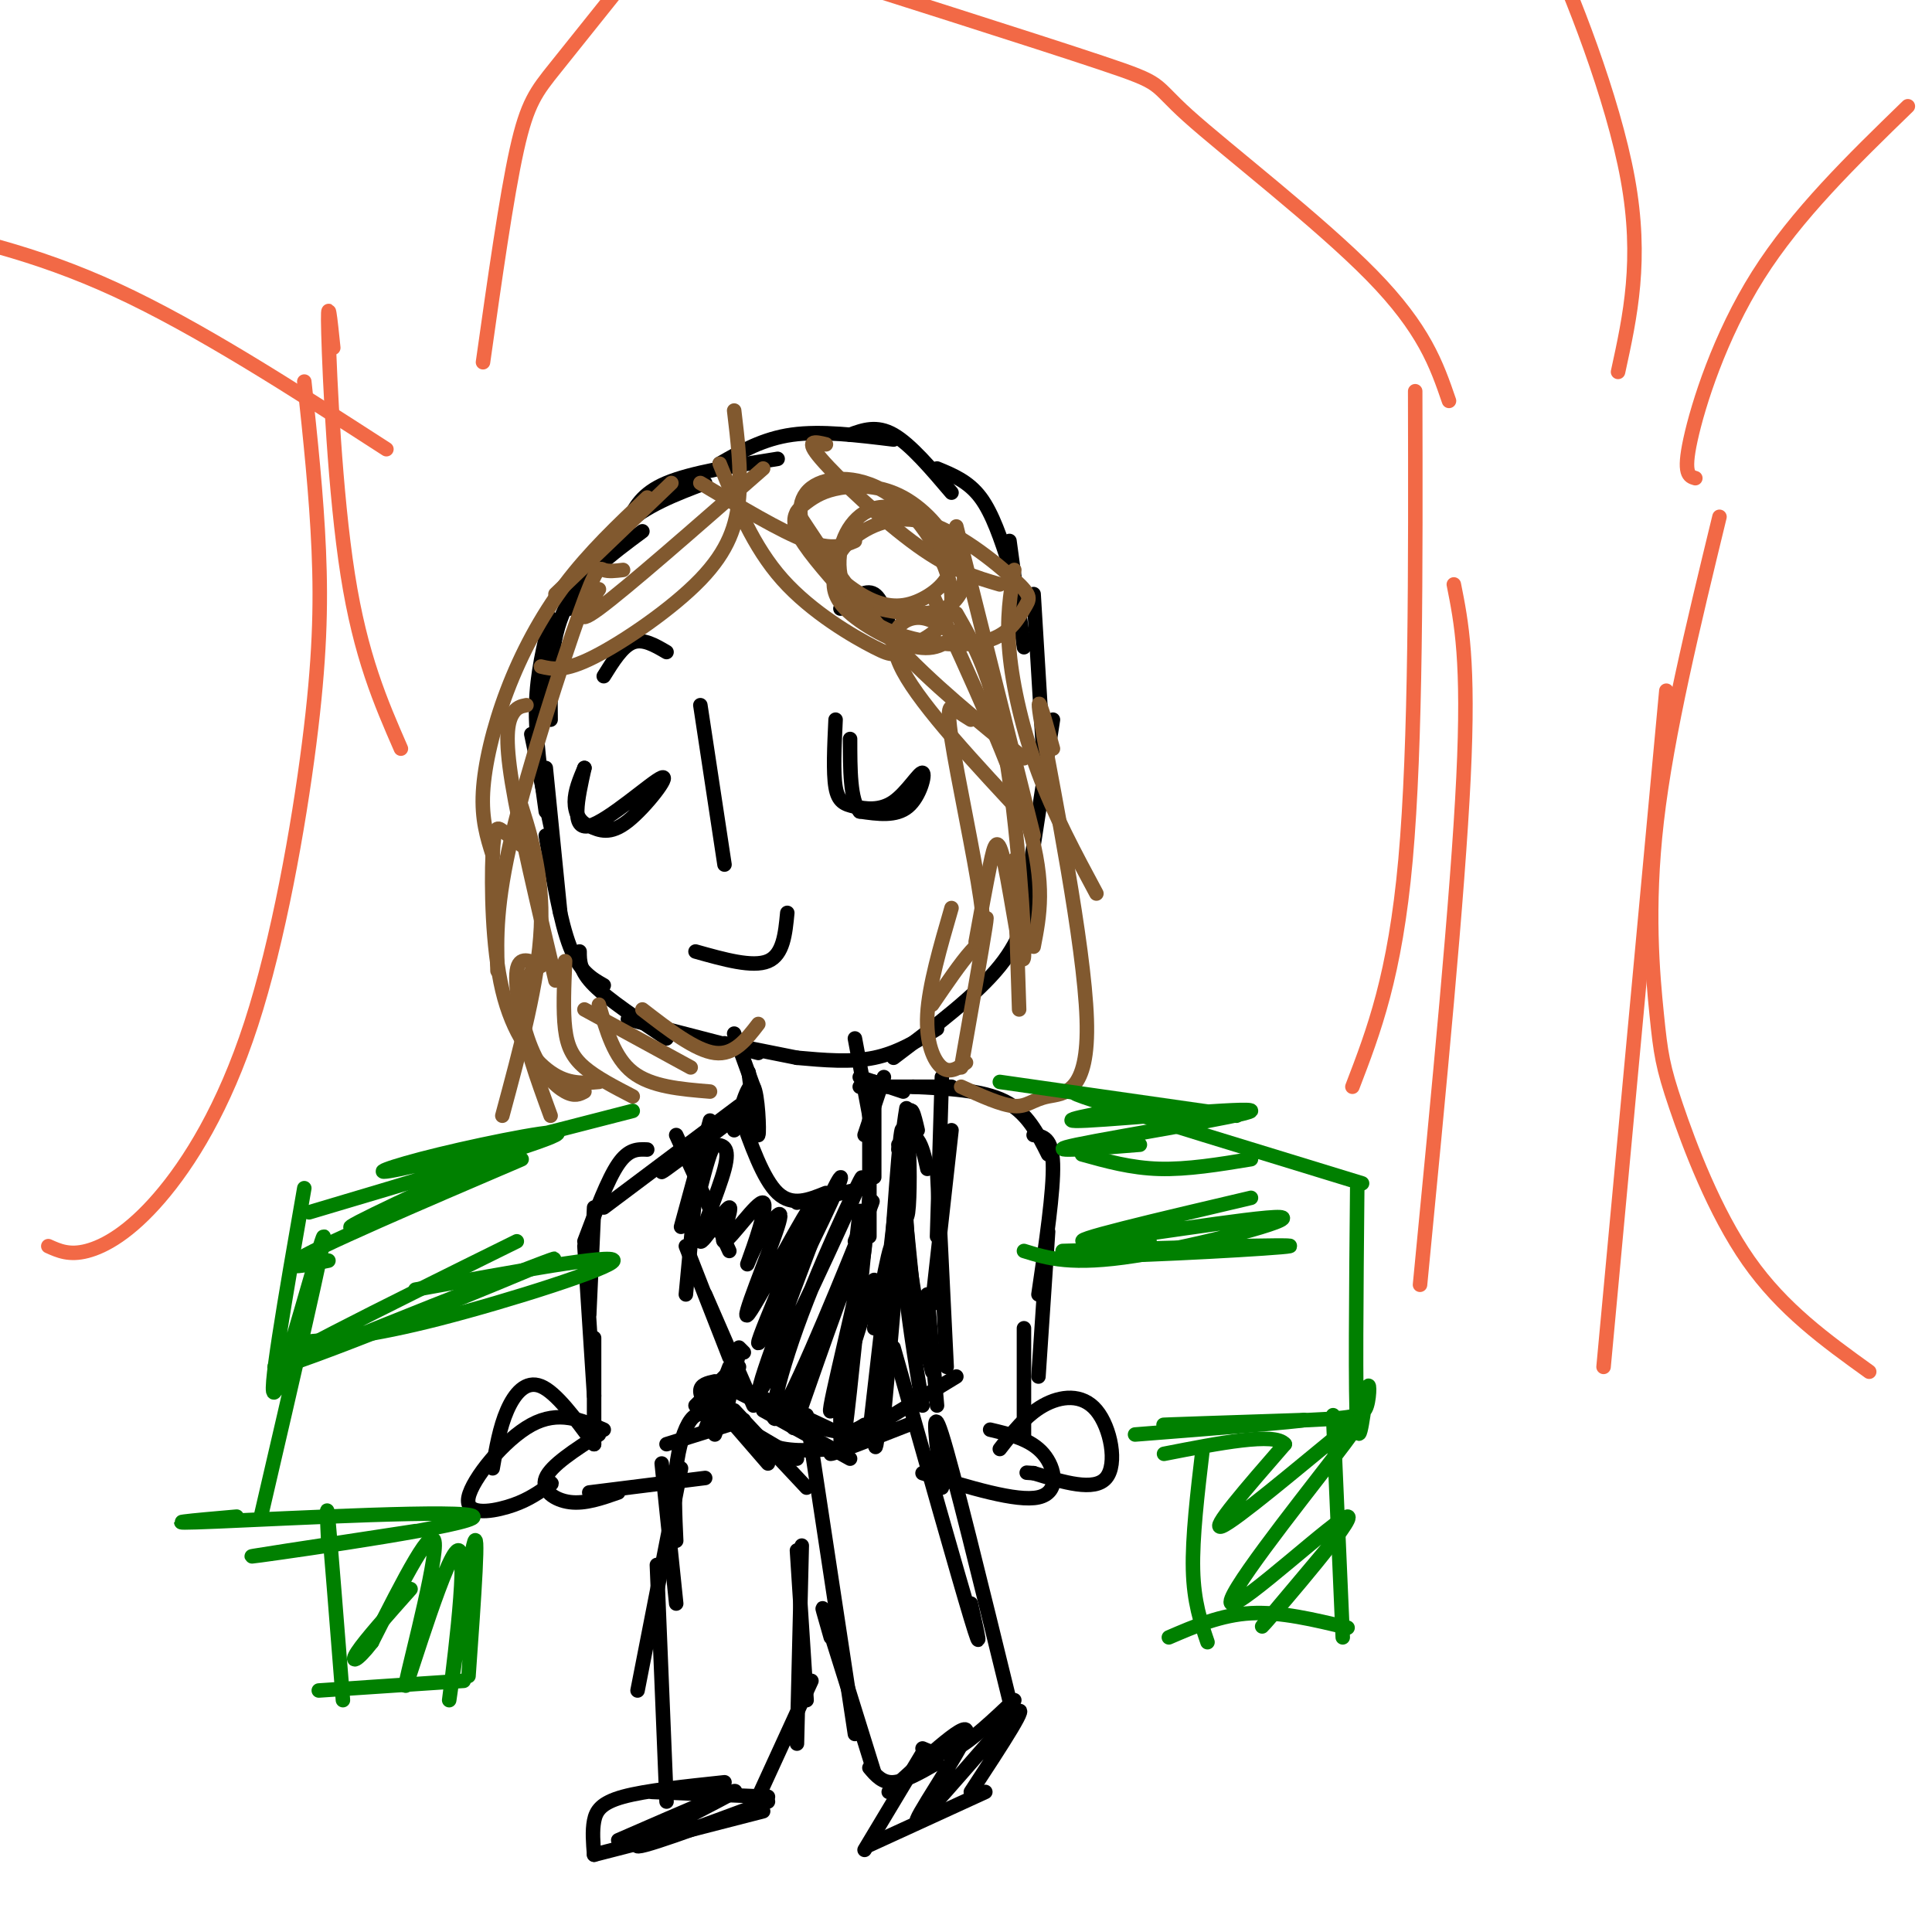 <svg viewBox='0 0 400 400' version='1.1' xmlns='http://www.w3.org/2000/svg' xmlns:xlink='http://www.w3.org/1999/xlink'><g fill='none' stroke='rgb(0,0,0)' stroke-width='3' stroke-linecap='round' stroke-linejoin='round'><path d='M114,171c0.000,0.000 -4.000,-19.000 -4,-19'/><path d='M113,168c-1.083,-7.667 -2.167,-15.333 -2,-22c0.167,-6.667 1.583,-12.333 3,-18'/><path d='M114,149c-0.083,-8.250 -0.167,-16.500 3,-23c3.167,-6.500 9.583,-11.250 16,-16'/><path d='M118,126c3.167,-6.333 6.333,-12.667 11,-17c4.667,-4.333 10.833,-6.667 17,-9'/><path d='M130,108c1.417,-2.917 2.833,-5.833 8,-8c5.167,-2.167 14.083,-3.583 23,-5'/><path d='M149,96c4.500,-2.583 9.000,-5.167 15,-6c6.000,-0.833 13.500,0.083 21,1'/><path d='M176,90c2.750,-1.000 5.500,-2.000 9,0c3.500,2.000 7.750,7.000 12,12'/><path d='M194,97c3.250,1.333 6.500,2.667 9,6c2.500,3.333 4.250,8.667 6,14'/><path d='M209,112c0.000,0.000 3.000,22.000 3,22'/><path d='M214,123c0.000,0.000 2.000,33.000 2,33'/><path d='M218,149c0.000,0.000 -6.000,39.000 -6,39'/><path d='M214,183c-1.083,5.500 -2.167,11.000 -7,17c-4.833,6.000 -13.417,12.500 -22,19'/><path d='M194,213c-4.083,2.500 -8.167,5.000 -13,6c-4.833,1.000 -10.417,0.500 -16,0'/><path d='M113,159c0.000,0.000 3.000,30.000 3,30'/><path d='M113,173c1.500,8.917 3.000,17.833 5,23c2.000,5.167 4.500,6.583 7,8'/><path d='M120,197c0.000,2.000 0.000,4.000 3,7c3.000,3.000 9.000,7.000 15,11'/><path d='M130,211c0.000,0.000 27.000,7.000 27,7'/><path d='M150,216c0.000,0.000 15.000,3.000 15,3'/><path d='M121,159c-1.435,6.464 -2.869,12.929 1,12c3.869,-0.929 13.042,-9.250 15,-10c1.958,-0.750 -3.298,6.071 -7,9c-3.702,2.929 -5.851,1.964 -8,1'/><path d='M122,171c-2.000,-0.644 -3.000,-2.756 -3,-5c0.000,-2.244 1.000,-4.622 2,-7'/><path d='M173,149c-0.261,5.497 -0.522,10.994 0,14c0.522,3.006 1.828,3.521 4,4c2.172,0.479 5.211,0.922 8,-1c2.789,-1.922 5.328,-6.210 6,-6c0.672,0.210 -0.522,4.917 -3,7c-2.478,2.083 -6.239,1.541 -10,1'/><path d='M178,168c-2.000,-2.333 -2.000,-8.667 -2,-15'/><path d='M145,146c0.000,0.000 5.000,33.000 5,33'/><path d='M144,197c5.917,1.667 11.833,3.333 15,2c3.167,-1.333 3.583,-5.667 4,-10'/><path d='M185,133c-1.083,-4.417 -2.167,-8.833 -4,-10c-1.833,-1.167 -4.417,0.917 -7,3'/><path d='M125,140c1.917,-3.083 3.833,-6.167 6,-7c2.167,-0.833 4.583,0.583 7,2'/><path d='M152,214c0.000,0.000 4.000,11.000 4,11'/><path d='M177,215c0.000,0.000 3.000,16.000 3,16'/><path d='M155,222c0.867,6.800 1.733,13.600 2,13c0.267,-0.600 -0.067,-8.600 -1,-10c-0.933,-1.400 -2.467,3.800 -4,9'/><path d='M154,230c-6.833,5.167 -13.667,10.333 -16,12c-2.333,1.667 -0.167,-0.167 2,-2'/><path d='M153,229c0.000,0.000 -28.000,21.000 -28,21'/><path d='M134,238c-1.917,-0.083 -3.833,-0.167 -6,3c-2.167,3.167 -4.583,9.583 -7,16'/><path d='M123,250c0.000,0.000 -1.000,22.000 -1,22'/><path d='M121,258c0.000,0.000 2.000,31.000 2,31'/><path d='M178,225c0.000,0.000 19.000,0.000 19,0'/><path d='M189,225c7.167,0.333 14.333,0.667 19,3c4.667,2.333 6.833,6.667 9,11'/><path d='M214,235c1.917,0.250 3.833,0.500 4,6c0.167,5.500 -1.417,16.250 -3,27'/><path d='M217,255c0.000,0.000 -2.000,30.000 -2,30'/><path d='M178,223c0.000,0.000 9.000,3.000 9,3'/><path d='M195,223c0.000,0.000 -1.000,33.000 -1,33'/><path d='M197,234c0.000,0.000 -4.000,36.000 -4,36'/><path d='M194,242c0.000,0.000 2.000,41.000 2,41'/><path d='M183,223c0.000,0.000 -4.000,12.000 -4,12'/><path d='M181,224c0.000,8.333 0.000,16.667 0,19c0.000,2.333 0.000,-1.333 0,-5'/><path d='M180,229c0.000,0.000 0.000,27.000 0,27'/><path d='M153,230c2.500,7.083 5.000,14.167 8,17c3.000,2.833 6.500,1.417 10,0'/><path d='M179,246c0.000,0.000 -14.000,3.000 -14,3'/><path d='M140,235c0.000,0.000 11.000,24.000 11,24'/><path d='M145,242c-1.000,-1.083 -2.000,-2.167 -2,-2c0.000,0.167 1.000,1.583 2,3'/><path d='M147,232c0.000,0.000 -6.000,22.000 -6,22'/><path d='M145,236c0.000,0.000 -3.000,32.000 -3,32'/><path d='M142,258c0.000,0.000 9.000,23.000 9,23'/><path d='M146,268c0.000,0.000 10.000,23.000 10,23'/><path d='M153,279c0.000,0.000 1.000,1.000 1,1'/><path d='M153,280c0.000,0.000 -3.000,14.000 -3,14'/><path d='M151,284c0.000,0.000 -7.000,7.000 -7,7'/><path d='M148,286c-1.500,0.333 -3.000,0.667 -3,2c0.000,1.333 1.500,3.667 3,6'/><path d='M146,288c0.000,0.000 13.000,15.000 13,15'/><path d='M152,292c0.000,0.000 15.000,16.000 15,16'/><path d='M153,283c0.000,0.000 -5.000,14.000 -5,14'/><path d='M151,283c0.000,0.000 -5.000,13.000 -5,13'/><path d='M148,292c0.000,0.000 17.000,10.000 17,10'/><path d='M158,292c0.000,0.000 18.000,10.000 18,10'/><path d='M192,268c0.000,0.000 2.000,23.000 2,23'/><path d='M198,285c0.000,0.000 -23.000,14.000 -23,14'/><path d='M184,295c-6.333,3.000 -12.667,6.000 -12,6c0.667,0.000 8.333,-3.000 16,-6'/><path d='M186,237c0.000,0.000 3.000,30.000 3,30'/><path d='M190,234c-0.733,-3.156 -1.467,-6.311 -2,-2c-0.533,4.311 -0.867,16.089 0,26c0.867,9.911 2.933,17.956 5,26'/><path d='M192,242c-0.530,-2.363 -1.060,-4.726 -2,-6c-0.940,-1.274 -2.292,-1.458 -3,3c-0.708,4.458 -0.774,13.560 0,23c0.774,9.440 2.387,19.220 4,29'/><path d='M187,243c0.000,-7.378 0.000,-14.756 -1,-3c-1.000,11.756 -3.000,42.644 -4,54c-1.000,11.356 -1.000,3.178 -1,-5'/><path d='M180,248c-2.000,20.250 -4.000,40.500 -5,48c-1.000,7.500 -1.000,2.250 -1,-3'/><path d='M177,260c0.667,-6.417 1.333,-12.833 1,-7c-0.333,5.833 -1.667,23.917 -3,42'/><path d='M181,275c2.105,-11.622 4.211,-23.244 4,-14c-0.211,9.244 -2.737,39.354 -2,32c0.737,-7.354 4.737,-52.172 4,-51c-0.737,1.172 -6.211,48.335 -7,55c-0.789,6.665 3.105,-27.167 7,-61'/><path d='M187,236c1.167,-10.500 0.583,-6.250 0,-2'/><path d='M186,238c0.800,-2.600 1.600,-5.200 2,-2c0.400,3.200 0.400,12.200 0,15c-0.400,2.800 -1.200,-0.600 -2,-4'/><path d='M181,265c-4.988,15.869 -9.976,31.738 -9,26c0.976,-5.738 7.917,-33.083 7,-34c-0.917,-0.917 -9.690,24.595 -13,34c-3.310,9.405 -1.155,2.702 1,-4'/><path d='M177,257c2.747,-6.390 5.493,-12.780 2,-4c-3.493,8.780 -13.226,32.731 -17,39c-3.774,6.269 -1.589,-5.144 4,-20c5.589,-14.856 14.582,-33.153 12,-27c-2.582,6.153 -16.738,36.758 -20,42c-3.262,5.242 4.369,-14.879 12,-35'/><path d='M170,252c3.463,-8.426 6.120,-11.992 2,-3c-4.120,8.992 -15.018,30.542 -15,29c0.018,-1.542 10.953,-26.176 11,-28c0.047,-1.824 -10.795,19.163 -13,22c-2.205,2.837 4.227,-12.475 6,-18c1.773,-5.525 -1.114,-1.262 -4,3'/><path d='M157,257c-1.397,2.271 -2.889,6.450 -2,4c0.889,-2.450 4.161,-11.528 3,-12c-1.161,-0.472 -6.753,7.664 -8,8c-1.247,0.336 1.851,-7.126 1,-7c-0.851,0.126 -5.652,7.842 -6,7c-0.348,-0.842 3.758,-10.240 5,-15c1.242,-4.760 -0.379,-4.880 -2,-5'/><path d='M148,237c-0.833,0.667 -1.917,4.833 -3,9'/><path d='M149,290c3.083,3.667 6.167,7.333 10,9c3.833,1.667 8.417,1.333 13,1'/><path d='M161,291c-4.144,-1.974 -8.287,-3.949 -4,-2c4.287,1.949 17.005,7.821 15,7c-2.005,-0.821 -18.732,-8.337 -21,-9c-2.268,-0.663 9.923,5.525 17,8c7.077,2.475 9.038,1.238 11,0'/><path d='M154,294c0.000,0.000 -16.000,5.000 -16,5'/><path d='M147,293c-1.356,-0.356 -2.711,-0.711 -4,1c-1.289,1.711 -2.511,5.489 -3,10c-0.489,4.511 -0.244,9.756 0,15'/><path d='M137,303c0.000,0.000 3.000,29.000 3,29'/><path d='M141,304c0.000,0.000 -9.000,46.000 -9,46'/><path d='M136,324c0.000,0.000 2.000,49.000 2,49'/><path d='M135,371c0.000,0.000 24.000,1.000 24,1'/><path d='M157,372c0.000,0.000 11.000,-24.000 11,-24'/><path d='M165,361c0.000,0.000 1.000,-41.000 1,-41'/><path d='M167,352c0.000,0.000 -2.000,-31.000 -2,-31'/><path d='M167,293c0.000,0.000 10.000,66.000 10,66'/><path d='M172,339c-1.250,-4.333 -2.500,-8.667 -1,-4c1.500,4.667 5.750,18.333 10,32'/><path d='M180,366c1.333,1.583 2.667,3.167 5,3c2.333,-0.167 5.667,-2.083 9,-4'/><path d='M191,362c1.917,0.833 3.833,1.667 7,0c3.167,-1.667 7.583,-5.833 12,-10'/><path d='M209,352c-5.833,-23.833 -11.667,-47.667 -14,-55c-2.333,-7.333 -1.167,1.833 0,11'/><path d='M201,332c1.333,5.917 2.667,11.833 0,3c-2.667,-8.833 -9.333,-32.417 -16,-56'/><path d='M150,369c-8.200,0.867 -16.400,1.733 -21,3c-4.600,1.267 -5.600,2.933 -6,5c-0.400,2.067 -0.200,4.533 0,7'/><path d='M123,384c0.000,0.000 35.000,-9.000 35,-9'/><path d='M159,373c-14.156,5.244 -28.311,10.489 -27,9c1.311,-1.489 18.089,-9.711 20,-11c1.911,-1.289 -11.044,4.356 -24,10'/><path d='M191,363c0.000,0.000 -12.000,20.000 -12,20'/><path d='M180,382c0.000,0.000 24.000,-11.000 24,-11'/><path d='M201,371c6.458,-9.857 12.917,-19.714 9,-16c-3.917,3.714 -18.208,21.000 -20,22c-1.792,1.000 8.917,-14.286 10,-18c1.083,-3.714 -7.458,4.143 -16,12'/><path d='M123,277c0.000,0.000 0.000,22.000 0,22'/><path d='M123,299c-3.933,-5.356 -7.867,-10.711 -11,-12c-3.133,-1.289 -5.467,1.489 -7,5c-1.533,3.511 -2.267,7.756 -3,12'/><path d='M125,296c-4.679,-2.036 -9.357,-4.071 -15,-1c-5.643,3.071 -12.250,11.250 -13,15c-0.750,3.750 4.357,3.071 8,2c3.643,-1.071 5.821,-2.536 8,-4'/><path d='M113,308c1.500,-0.833 1.250,-0.917 1,-1'/><path d='M124,297c-4.978,3.200 -9.956,6.400 -11,9c-1.044,2.600 1.844,4.600 5,5c3.156,0.400 6.578,-0.800 10,-2'/><path d='M122,309c0.000,0.000 24.000,-3.000 24,-3'/><path d='M212,275c0.000,0.000 0.000,23.000 0,23'/><path d='M207,300c2.708,-3.494 5.417,-6.988 9,-9c3.583,-2.012 8.042,-2.542 11,1c2.958,3.542 4.417,11.155 2,14c-2.417,2.845 -8.708,0.923 -15,-1'/><path d='M214,305c-2.500,-0.167 -1.250,-0.083 0,0'/><path d='M205,296c4.222,1.000 8.444,2.000 11,5c2.556,3.000 3.444,8.000 -1,9c-4.444,1.000 -14.222,-2.000 -24,-5'/></g>
<g fill='none' stroke='rgb(129,89,47)' stroke-width='3' stroke-linecap='round' stroke-linejoin='round'><path d='M152,85c0.738,6.149 1.476,12.298 1,18c-0.476,5.702 -2.167,10.958 -8,17c-5.833,6.042 -15.810,12.869 -22,16c-6.190,3.131 -8.595,2.565 -11,2'/><path d='M134,103c-5.988,5.667 -11.976,11.333 -17,18c-5.024,6.667 -9.083,14.333 -12,22c-2.917,7.667 -4.690,15.333 -5,21c-0.310,5.667 0.845,9.333 2,13'/><path d='M109,146c-1.067,0.200 -2.133,0.400 -3,2c-0.867,1.600 -1.533,4.600 0,14c1.533,9.400 5.267,25.200 9,41'/><path d='M107,164c2.750,8.417 5.500,16.833 5,28c-0.500,11.167 -4.250,25.083 -8,39'/><path d='M112,200c-2.268,-1.119 -4.536,-2.238 -5,1c-0.464,3.238 0.875,10.833 3,16c2.125,5.167 5.036,7.905 7,9c1.964,1.095 2.982,0.548 4,0'/><path d='M117,199c-0.222,5.156 -0.444,10.311 0,14c0.444,3.689 1.556,5.911 4,8c2.444,2.089 6.222,4.044 10,6'/><path d='M124,208c1.583,5.500 3.167,11.000 7,14c3.833,3.000 9.917,3.500 16,4'/><path d='M133,209c5.500,4.250 11.000,8.500 15,9c4.000,0.500 6.500,-2.750 9,-6'/><path d='M129,118c-1.524,0.185 -3.048,0.369 -4,0c-0.952,-0.369 -1.333,-1.292 -5,9c-3.667,10.292 -10.619,31.798 -14,46c-3.381,14.202 -3.190,21.101 -3,28'/><path d='M108,175c-1.467,-1.118 -2.935,-2.236 -4,-3c-1.065,-0.764 -1.729,-1.174 -2,5c-0.271,6.174 -0.150,18.931 2,28c2.150,9.069 6.329,14.448 10,17c3.671,2.552 6.836,2.276 10,2'/><path d='M112,198c-2.167,3.250 -4.333,6.500 -4,12c0.333,5.500 3.167,13.250 6,21'/><path d='M121,209c0.000,0.000 22.000,12.000 22,12'/><path d='M149,96c3.465,8.596 6.931,17.193 13,24c6.069,6.807 14.743,11.826 19,14c4.257,2.174 4.099,1.503 7,0c2.901,-1.503 8.862,-3.838 9,-10c0.138,-6.162 -5.549,-16.150 -12,-21c-6.451,-4.850 -13.668,-4.562 -17,-2c-3.332,2.562 -2.779,7.397 0,12c2.779,4.603 7.785,8.972 12,11c4.215,2.028 7.640,1.714 11,0c3.360,-1.714 6.655,-4.829 6,-9c-0.655,-4.171 -5.258,-9.400 -10,-12c-4.742,-2.600 -9.621,-2.573 -13,-2c-3.379,0.573 -5.256,1.693 -7,3c-1.744,1.307 -3.355,2.802 -2,6c1.355,3.198 5.678,8.099 10,13'/><path d='M175,123c4.508,3.003 10.777,4.009 15,4c4.223,-0.009 6.399,-1.035 8,-3c1.601,-1.965 2.625,-4.870 0,-9c-2.625,-4.130 -8.901,-9.484 -14,-10c-5.099,-0.516 -9.023,3.807 -10,9c-0.977,5.193 0.991,11.256 7,15c6.009,3.744 16.058,5.169 22,4c5.942,-1.169 7.776,-4.931 9,-7c1.224,-2.069 1.839,-2.446 -2,-6c-3.839,-3.554 -12.132,-10.286 -19,-12c-6.868,-1.714 -12.310,1.590 -15,4c-2.690,2.410 -2.628,3.924 -3,6c-0.372,2.076 -1.177,4.713 2,8c3.177,3.287 10.336,7.225 15,8c4.664,0.775 6.832,-1.612 9,-4'/><path d='M177,112c-2.333,1.000 -4.667,2.000 -10,0c-5.333,-2.000 -13.667,-7.000 -22,-12'/><path d='M158,97c-14.167,12.417 -28.333,24.833 -34,29c-5.667,4.167 -2.833,0.083 0,-4'/><path d='M139,100c0.000,0.000 -24.000,23.000 -24,23'/><path d='M171,92c-2.267,-0.556 -4.533,-1.111 -1,3c3.533,4.111 12.867,12.889 20,18c7.133,5.111 12.067,6.556 17,8'/><path d='M165,106c6.083,9.250 12.167,18.500 20,27c7.833,8.500 17.417,16.250 27,24'/><path d='M197,131c-2.578,-1.800 -5.156,-3.600 -8,-3c-2.844,0.600 -5.956,3.600 -2,11c3.956,7.400 14.978,19.200 26,31'/><path d='M201,149c-0.970,-0.595 -1.939,-1.190 -3,-2c-1.061,-0.810 -2.212,-1.836 -1,6c1.212,7.836 4.788,24.533 6,33c1.212,8.467 0.061,8.705 -2,11c-2.061,2.295 -5.030,6.648 -8,11'/><path d='M197,188c-2.333,8.044 -4.667,16.089 -5,22c-0.333,5.911 1.333,9.689 3,11c1.667,1.311 3.333,0.156 5,-1'/><path d='M210,118c-0.822,4.956 -1.644,9.911 -1,17c0.644,7.089 2.756,16.311 6,25c3.244,8.689 7.622,16.844 12,25'/><path d='M218,155c-2.069,-7.486 -4.137,-14.973 -2,-3c2.137,11.973 8.480,43.405 9,59c0.520,15.595 -4.783,15.352 -8,16c-3.217,0.648 -4.348,2.185 -7,2c-2.652,-0.185 -6.826,-2.093 -11,-4'/><path d='M203,195c0.833,-3.667 1.667,-7.333 1,-3c-0.667,4.333 -2.833,16.667 -5,29'/><path d='M202,195c1.065,-5.888 2.131,-11.777 3,-16c0.869,-4.223 1.542,-6.781 3,0c1.458,6.781 3.700,22.903 4,19c0.300,-3.903 -1.343,-27.829 -4,-43c-2.657,-15.171 -6.329,-21.585 -10,-28'/><path d='M214,173c0.000,0.000 -16.000,-64.000 -16,-64'/><path d='M193,123c8.250,17.917 16.500,35.833 20,48c3.500,12.167 2.250,18.583 1,25'/><path d='M210,178c0.000,0.000 1.000,31.000 1,31'/></g>
<g fill='none' stroke='rgb(0,128,0)' stroke-width='3' stroke-linecap='round' stroke-linejoin='round'><path d='M131,230c-20.173,5.196 -40.345,10.393 -48,12c-7.655,1.607 -2.792,-0.375 8,-3c10.792,-2.625 27.512,-5.893 24,-4c-3.512,1.893 -27.256,8.946 -51,16'/><path d='M63,246c-3.933,22.578 -7.867,45.156 -6,42c1.867,-3.156 9.533,-32.044 10,-32c0.467,0.044 -6.267,29.022 -13,58'/><path d='M49,314c-9.185,0.804 -18.369,1.607 -4,1c14.369,-0.607 52.292,-2.625 53,-1c0.708,1.625 -35.798,6.893 -44,8c-8.202,1.107 11.899,-1.946 32,-5'/><path d='M207,224c0.000,0.000 49.000,7.000 49,7'/><path d='M230,228c-5.833,-1.417 -11.667,-2.833 -3,0c8.667,2.833 31.833,9.917 55,17'/><path d='M281,246c-0.206,21.572 -0.411,43.144 0,49c0.411,5.856 1.439,-4.003 2,-7c0.561,-2.997 0.656,0.867 0,3c-0.656,2.133 -2.061,2.536 -12,3c-9.939,0.464 -28.411,0.990 -30,1c-1.589,0.010 13.706,-0.495 29,-1'/><path d='M270,294c-1.000,0.333 -18.000,1.667 -35,3'/><path d='M220,259c24.400,-0.711 48.800,-1.422 47,-1c-1.800,0.422 -29.800,1.978 -39,2c-9.200,0.022 0.400,-1.489 10,-3'/><path d='M224,239c5.083,1.417 10.167,2.833 16,3c5.833,0.167 12.417,-0.917 19,-2'/><path d='M86,267c20.644,-3.756 41.289,-7.511 41,-6c-0.289,1.511 -21.511,8.289 -36,12c-14.489,3.711 -22.244,4.356 -30,5'/><path d='M68,320c-0.250,-5.167 -0.500,-10.333 0,-5c0.500,5.333 1.750,21.167 3,37'/><path d='M66,350c0.000,0.000 30.000,-2.000 30,-2'/><path d='M97,347c1.157,-16.274 2.315,-32.548 1,-27c-1.315,5.548 -5.101,32.918 -5,32c0.101,-0.918 4.089,-30.122 2,-31c-2.089,-0.878 -10.255,26.571 -11,28c-0.745,1.429 5.930,-23.163 6,-29c0.070,-5.837 -6.465,7.082 -13,20'/><path d='M77,340c-3.178,4.133 -4.622,4.467 -3,2c1.622,-2.467 6.311,-7.733 11,-13'/><path d='M276,293c0.000,0.000 2.000,46.000 2,46'/><path d='M279,337c-6.917,-1.667 -13.833,-3.333 -20,-3c-6.167,0.333 -11.583,2.667 -17,5'/><path d='M250,340c-1.417,-4.167 -2.833,-8.333 -3,-15c-0.167,-6.667 0.917,-15.833 2,-25'/><path d='M277,318c-9.149,10.868 -18.299,21.737 -15,18c3.299,-3.737 19.045,-22.078 17,-22c-2.045,0.078 -21.882,18.576 -24,18c-2.118,-0.576 13.484,-20.227 21,-30c7.516,-9.773 6.947,-9.670 0,-4c-6.947,5.670 -20.270,16.906 -23,18c-2.730,1.094 5.135,-7.953 13,-17'/><path d='M266,299c-2.000,-2.500 -13.500,-0.250 -25,2'/><path d='M212,259c4.935,1.530 9.869,3.060 23,1c13.131,-2.060 34.458,-7.708 30,-8c-4.458,-0.292 -34.702,4.774 -40,5c-5.298,0.226 14.351,-4.387 34,-9'/><path d='M236,237c-10.643,0.869 -21.286,1.738 -13,0c8.286,-1.738 35.500,-6.083 36,-7c0.500,-0.917 -25.714,1.595 -34,2c-8.286,0.405 1.357,-1.298 11,-3'/><path d='M94,245c6.982,-3.726 13.965,-7.451 6,-4c-7.965,3.451 -30.877,14.080 -27,13c3.877,-1.080 34.544,-13.868 35,-14c0.456,-0.132 -29.298,12.391 -41,18c-11.702,5.609 -5.351,4.305 1,3'/><path d='M107,257c-28.137,13.899 -56.274,27.798 -49,26c7.274,-1.798 49.958,-19.292 56,-22c6.042,-2.708 -24.560,9.369 -36,14c-11.440,4.631 -3.720,1.815 4,-1'/></g>
<g fill='none' stroke='rgb(242,105,70)' stroke-width='3' stroke-linecap='round' stroke-linejoin='round'><path d='M280,225c4.417,-11.500 8.833,-23.000 11,-47c2.167,-24.000 2.083,-60.500 2,-97'/><path d='M356,107c-5.453,22.455 -10.906,44.909 -13,63c-2.094,18.091 -0.829,31.818 0,40c0.829,8.182 1.223,10.818 4,19c2.777,8.182 7.936,21.909 15,32c7.064,10.091 16.032,16.545 25,23'/><path d='M301,121c1.583,7.917 3.167,15.833 2,40c-1.167,24.167 -5.083,64.583 -9,105'/><path d='M345,143c0.000,0.000 -13.000,140.000 -13,140'/><path d='M10,258c2.167,0.976 4.334,1.953 8,1c3.666,-0.953 8.830,-3.835 15,-11c6.170,-7.165 13.344,-18.611 19,-36c5.656,-17.389 9.792,-40.720 12,-58c2.208,-17.280 2.488,-28.509 2,-40c-0.488,-11.491 -1.744,-23.246 -3,-35'/><path d='M69,72c-0.622,-6.022 -1.244,-12.044 -1,-3c0.244,9.044 1.356,33.156 4,50c2.644,16.844 6.822,26.422 11,36'/><path d='M300,83c-2.554,-7.440 -5.107,-14.881 -16,-26c-10.893,-11.119 -30.125,-25.917 -38,-33c-7.875,-7.083 -4.393,-6.452 -18,-11c-13.607,-4.548 -44.304,-14.274 -75,-24'/><path d='M351,99c-1.289,-0.378 -2.578,-0.756 -1,-8c1.578,-7.244 6.022,-21.356 14,-34c7.978,-12.644 19.489,-23.822 31,-35'/><path d='M335,77c2.533,-11.600 5.067,-23.200 2,-40c-3.067,-16.800 -11.733,-38.800 -17,-50c-5.267,-11.200 -7.133,-11.600 -9,-12'/><path d='M80,93c-19.500,-12.583 -39.000,-25.167 -56,-33c-17.000,-7.833 -31.500,-10.917 -46,-14'/><path d='M100,75c2.422,-17.133 4.844,-34.267 7,-44c2.156,-9.733 4.044,-12.067 8,-17c3.956,-4.933 9.978,-12.467 16,-20'/></g>
</svg>
